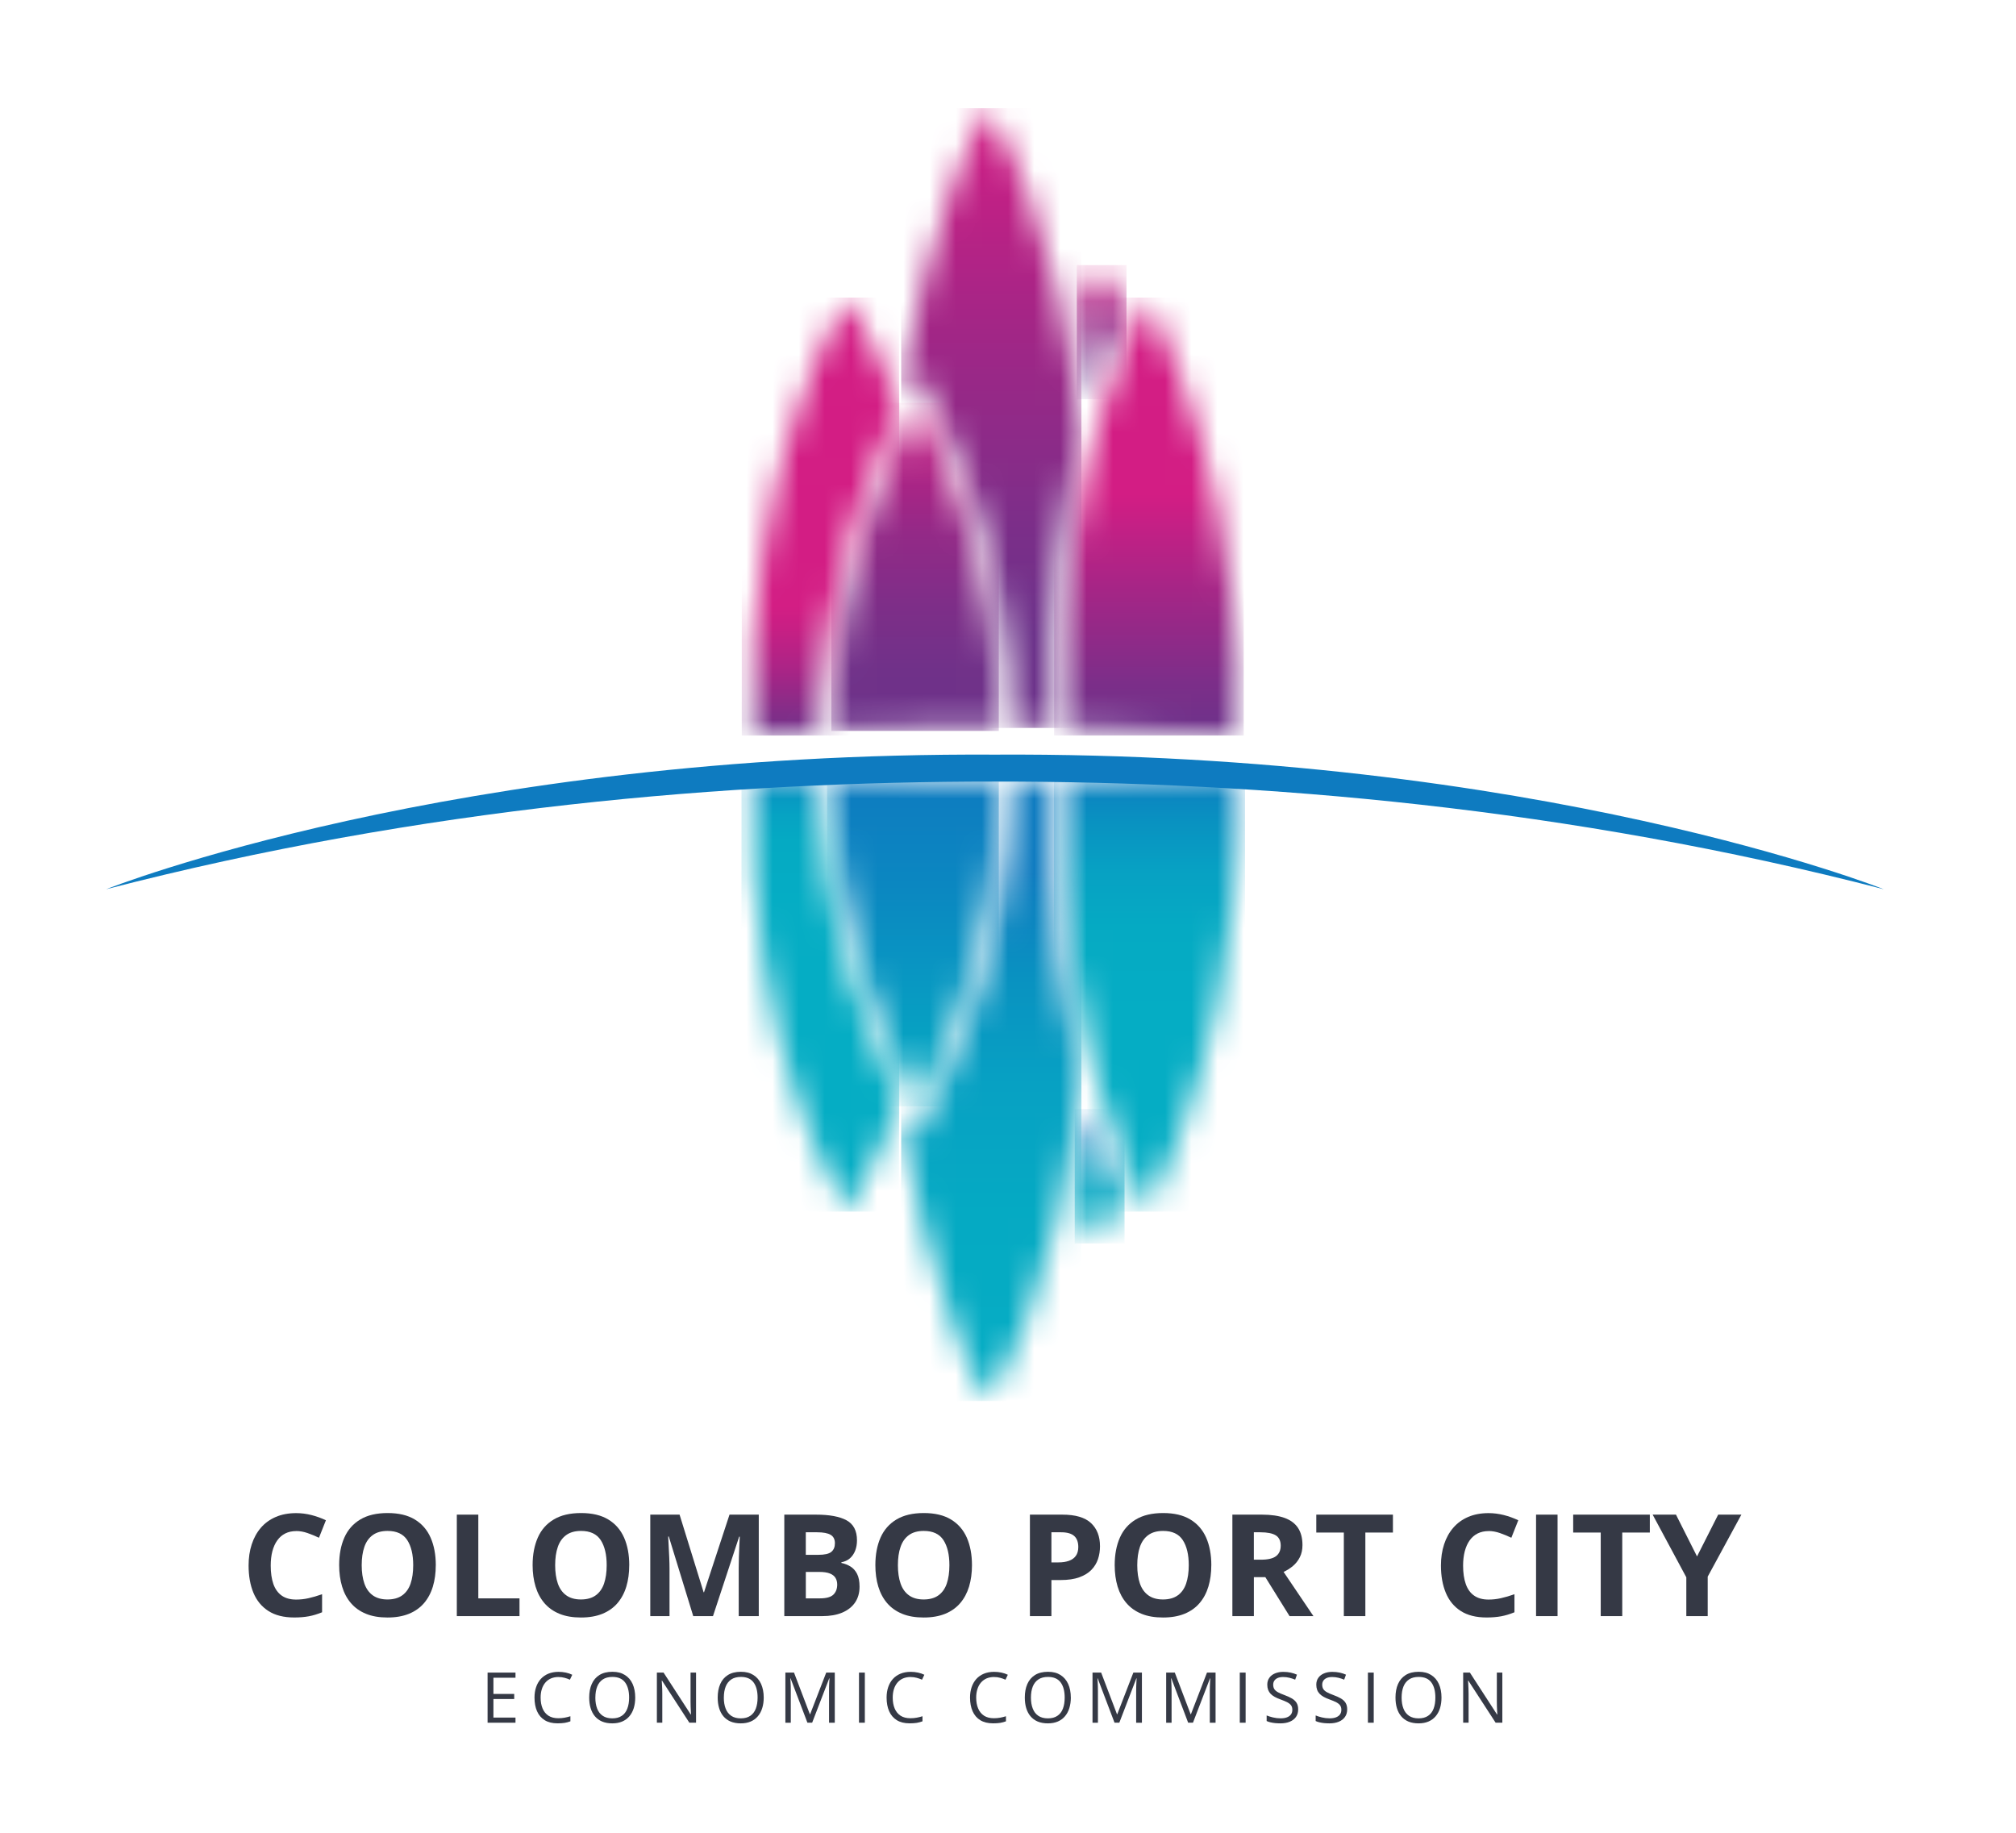 <svg width="77" height="70" viewBox="0 0 77 70" fill="none" xmlns="http://www.w3.org/2000/svg">
<mask id="mask0_742_5489" style="mask-type:luminance" maskUnits="userSpaceOnUse" x="40" y="29" width="8" height="18">
<path d="M40.701 29.803C40.255 40.396 43.856 46.275 43.856 46.275C45.793 42.194 46.53 38.169 46.53 38.169C47.552 33.266 47.212 29.519 47.212 29.519C45.331 29.695 40.7 29.803 40.7 29.803" fill="white"/>
</mask>
<g mask="url(#mask0_742_5489)">
<path d="M47.553 29.519H40.256V46.275H47.553V29.519Z" fill="url(#paint0_linear_742_5489)"/>
</g>
<mask id="mask1_742_5489" style="mask-type:luminance" maskUnits="userSpaceOnUse" x="31" y="29" width="8" height="14">
<path d="M35.034 42.255C35.034 42.255 38.15 36.789 38.15 29.816C38.15 29.816 35.38 29.864 31.823 29.683C31.823 29.683 31.589 35.552 35.034 42.255Z" fill="white"/>
</mask>
<g mask="url(#mask1_742_5489)">
<path d="M38.149 29.682H31.588V42.254H38.149V29.682Z" fill="url(#paint1_linear_742_5489)"/>
</g>
<mask id="mask2_742_5489" style="mask-type:luminance" maskUnits="userSpaceOnUse" x="41" y="42" width="2" height="6">
<path d="M41.048 45.977C41.2 46.282 41.567 46.993 41.913 47.493C41.913 47.493 42.438 46.73 42.952 45.665C42.614 44.966 42.137 43.857 41.672 42.358C41.501 43.683 41.286 44.889 41.048 45.977Z" fill="white"/>
</mask>
<g mask="url(#mask2_742_5489)">
<path d="M42.952 42.358H41.048V47.493H42.952V42.358Z" fill="url(#paint2_linear_742_5489)"/>
</g>
<mask id="mask3_742_5489" style="mask-type:luminance" maskUnits="userSpaceOnUse" x="34" y="29" width="8" height="25">
<path d="M38.663 29.818C38.662 36.845 35.61 42.281 35.48 42.509L35.011 43.332L34.606 42.546L34.421 43.053C34.421 43.053 35.653 50.038 37.733 53.509C37.733 53.509 40.444 49.491 41.305 41.076C40.58 38.308 39.992 34.526 40.187 29.809C39.916 29.811 38.994 29.819 38.662 29.818" fill="white"/>
</mask>
<g mask="url(#mask3_742_5489)">
<path d="M41.305 29.808H34.42V53.508H41.305V29.808Z" fill="url(#paint3_linear_742_5489)"/>
</g>
<mask id="mask4_742_5489" style="mask-type:luminance" maskUnits="userSpaceOnUse" x="28" y="29" width="7" height="18">
<path d="M32.399 46.275C33.507 44.459 34.183 42.519 34.346 42.027C31.129 35.5 31.299 29.937 31.309 29.665C30.642 29.639 28.772 29.506 28.772 29.506C28.319 40.127 32.398 46.275 32.398 46.275" fill="white"/>
</mask>
<g mask="url(#mask4_742_5489)">
<path d="M34.346 29.506H28.32V46.275H34.346V29.506Z" fill="url(#paint4_linear_742_5489)"/>
</g>
<path d="M71.95 33.963C71.95 33.963 58.742 28.71 38.002 28.822C17.262 28.711 4.054 33.963 4.054 33.963C16.139 30.837 27.811 29.848 38.002 29.85C48.193 29.848 59.866 30.837 71.95 33.963Z" fill="#0E7BC0"/>
<mask id="mask5_742_5489" style="mask-type:luminance" maskUnits="userSpaceOnUse" x="41" y="10" width="3" height="6">
<path d="M41.127 11.637C41.365 12.722 41.578 13.926 41.749 15.247C42.213 13.752 42.689 12.645 43.027 11.947C42.513 10.885 41.989 10.123 41.989 10.123C41.644 10.622 41.279 11.332 41.127 11.636" fill="white"/>
</mask>
<g mask="url(#mask5_742_5489)">
<path d="M43.027 10.124H41.127V15.248H43.027V10.124Z" fill="url(#paint5_linear_742_5489)"/>
</g>
<mask id="mask6_742_5489" style="mask-type:luminance" maskUnits="userSpaceOnUse" x="40" y="11" width="8" height="18">
<path d="M40.7 27.808C42.977 27.846 45.153 27.947 47.215 28.092C47.243 27.755 47.504 24.138 46.531 19.471C46.531 19.471 45.793 15.446 43.857 11.365C43.857 11.365 40.263 17.233 40.7 27.808Z" fill="white"/>
</mask>
<g mask="url(#mask6_742_5489)">
<path d="M47.503 11.365H40.262V28.092H47.503V11.365Z" fill="url(#paint6_linear_742_5489)"/>
</g>
<mask id="mask7_742_5489" style="mask-type:luminance" maskUnits="userSpaceOnUse" x="34" y="4" width="8" height="24">
<path d="M34.42 14.588L34.605 15.095L35.01 14.308L35.479 15.131C35.609 15.358 38.652 20.779 38.661 27.791H38.674C38.932 27.791 39.187 27.793 39.442 27.794C39.691 27.796 39.939 27.799 40.186 27.802C39.993 23.098 40.579 19.326 41.304 16.564C40.443 8.149 37.732 4.131 37.732 4.131C35.652 7.602 34.42 14.588 34.42 14.588Z" fill="white"/>
</mask>
<g mask="url(#mask7_742_5489)">
<path d="M41.305 4.131H34.42V27.802H41.305V4.131Z" fill="url(#paint7_linear_742_5489)"/>
</g>
<mask id="mask8_742_5489" style="mask-type:luminance" maskUnits="userSpaceOnUse" x="31" y="15" width="8" height="13">
<path d="M31.822 27.917C33.125 27.858 34.467 27.818 35.845 27.802C35.899 27.801 35.953 27.8 36.007 27.799C36.45 27.794 36.895 27.791 37.346 27.791C37.564 27.791 37.787 27.791 38.008 27.793C38.054 27.793 38.102 27.793 38.149 27.793C38.139 20.834 35.034 15.385 35.034 15.385C31.752 21.768 31.809 27.395 31.822 27.916" fill="white"/>
</mask>
<g mask="url(#mask8_742_5489)">
<path d="M38.149 15.386H31.752V27.917H38.149V15.386Z" fill="url(#paint8_linear_742_5489)"/>
</g>
<mask id="mask9_742_5489" style="mask-type:luminance" maskUnits="userSpaceOnUse" x="28" y="11" width="7" height="18">
<path d="M28.771 28.093C29.598 28.035 30.445 27.985 31.308 27.942C31.293 27.41 31.213 21.969 34.346 15.613C34.183 15.122 33.507 13.181 32.399 11.365C32.399 11.365 28.331 17.497 28.771 28.093Z" fill="white"/>
</mask>
<g mask="url(#mask9_742_5489)">
<path d="M34.346 11.365H28.331V28.093H34.346V11.365Z" fill="url(#paint9_linear_742_5489)"/>
</g>
<path d="M11.312 58.477C11.155 58.477 11.016 58.508 10.895 58.568C10.774 58.629 10.673 58.717 10.591 58.832C10.508 58.947 10.446 59.086 10.403 59.248C10.361 59.41 10.34 59.594 10.34 59.797C10.34 60.071 10.374 60.304 10.441 60.498C10.51 60.692 10.616 60.839 10.758 60.94C10.901 61.042 11.086 61.093 11.312 61.093C11.47 61.093 11.628 61.076 11.786 61.04C11.944 61.005 12.116 60.954 12.302 60.889V61.578C12.13 61.649 11.962 61.7 11.796 61.731C11.63 61.762 11.443 61.777 11.236 61.777C10.837 61.777 10.508 61.694 10.252 61.529C9.995 61.364 9.804 61.133 9.68 60.835C9.556 60.537 9.495 60.189 9.495 59.791C9.495 59.498 9.534 59.229 9.614 58.985C9.694 58.741 9.81 58.529 9.963 58.351C10.117 58.172 10.307 58.035 10.534 57.937C10.76 57.84 11.02 57.791 11.313 57.791C11.506 57.791 11.699 57.816 11.892 57.864C12.086 57.913 12.271 57.98 12.448 58.064L12.183 58.732C12.038 58.663 11.892 58.603 11.745 58.552C11.598 58.501 11.454 58.475 11.312 58.475V58.477Z" fill="#353945"/>
<path d="M16.644 59.781C16.644 60.08 16.607 60.352 16.533 60.597C16.459 60.842 16.346 61.052 16.195 61.229C16.044 61.405 15.852 61.541 15.621 61.636C15.389 61.73 15.116 61.778 14.8 61.778C14.483 61.778 14.209 61.731 13.978 61.636C13.746 61.541 13.555 61.405 13.404 61.229C13.253 61.052 13.14 60.841 13.066 60.595C12.992 60.35 12.954 60.077 12.954 59.776C12.954 59.375 13.02 59.025 13.152 58.727C13.283 58.429 13.486 58.198 13.761 58.034C14.034 57.87 14.383 57.788 14.805 57.788C15.227 57.788 15.572 57.87 15.843 58.034C16.114 58.198 16.316 58.43 16.447 58.728C16.579 59.027 16.645 59.378 16.645 59.781H16.644ZM13.815 59.781C13.815 60.052 13.85 60.284 13.917 60.48C13.985 60.675 14.092 60.825 14.236 60.93C14.381 61.035 14.569 61.089 14.799 61.089C15.029 61.089 15.221 61.036 15.366 60.93C15.51 60.825 15.617 60.675 15.683 60.48C15.749 60.284 15.782 60.052 15.782 59.781C15.782 59.375 15.706 59.055 15.554 58.821C15.402 58.588 15.152 58.471 14.804 58.471C14.572 58.471 14.384 58.523 14.238 58.629C14.092 58.734 13.985 58.884 13.917 59.08C13.849 59.275 13.815 59.509 13.815 59.781Z" fill="#353945"/>
<path d="M17.448 61.725V57.849H18.269V61.047H19.842V61.725H17.448Z" fill="#353945"/>
<path d="M24.033 59.781C24.033 60.08 23.996 60.352 23.922 60.597C23.848 60.842 23.735 61.052 23.584 61.229C23.433 61.405 23.241 61.541 23.01 61.636C22.779 61.73 22.505 61.778 22.189 61.778C21.873 61.778 21.598 61.731 21.367 61.636C21.135 61.541 20.945 61.405 20.793 61.229C20.642 61.052 20.53 60.841 20.455 60.595C20.381 60.35 20.343 60.077 20.343 59.776C20.343 59.375 20.41 59.025 20.541 58.727C20.672 58.429 20.875 58.198 21.15 58.034C21.423 57.87 21.772 57.788 22.194 57.788C22.616 57.788 22.961 57.87 23.232 58.034C23.504 58.198 23.705 58.43 23.837 58.728C23.968 59.027 24.034 59.378 24.034 59.781H24.033ZM21.204 59.781C21.204 60.052 21.239 60.284 21.306 60.48C21.374 60.675 21.481 60.825 21.626 60.93C21.77 61.035 21.958 61.089 22.188 61.089C22.418 61.089 22.611 61.036 22.755 60.93C22.899 60.825 23.006 60.675 23.072 60.48C23.138 60.284 23.172 60.052 23.172 59.781C23.172 59.375 23.096 59.055 22.944 58.821C22.791 58.588 22.541 58.471 22.193 58.471C21.962 58.471 21.773 58.523 21.627 58.629C21.481 58.734 21.374 58.884 21.306 59.08C21.238 59.275 21.204 59.509 21.204 59.781Z" fill="#353945"/>
<path d="M26.478 61.725L25.544 58.684H25.521C25.525 58.757 25.53 58.866 25.538 59.012C25.546 59.158 25.553 59.313 25.561 59.477C25.568 59.641 25.572 59.79 25.572 59.922V61.725H24.837V57.849H25.956L26.874 60.813H26.89L27.863 57.849H28.981V61.725H28.215V59.891C28.215 59.769 28.217 59.628 28.222 59.469C28.227 59.309 28.232 59.158 28.239 59.014C28.246 58.87 28.252 58.762 28.255 58.69H28.232L27.232 61.725H26.479H26.478Z" fill="#353945"/>
<path d="M29.956 57.849H31.163C31.679 57.849 32.069 57.921 32.335 58.066C32.6 58.212 32.732 58.466 32.732 58.83C32.732 58.977 32.709 59.109 32.662 59.228C32.615 59.346 32.547 59.444 32.459 59.52C32.371 59.596 32.263 59.645 32.136 59.668V59.694C32.265 59.721 32.381 59.767 32.485 59.831C32.589 59.896 32.673 59.989 32.736 60.112C32.799 60.236 32.83 60.398 32.83 60.601C32.83 60.836 32.772 61.038 32.658 61.206C32.543 61.373 32.379 61.502 32.166 61.592C31.953 61.681 31.7 61.725 31.407 61.725H29.956V57.849ZM30.778 59.384H31.255C31.494 59.384 31.659 59.347 31.751 59.272C31.843 59.197 31.889 59.086 31.889 58.939C31.889 58.792 31.834 58.684 31.725 58.62C31.616 58.555 31.445 58.523 31.21 58.523H30.777V59.385L30.778 59.384ZM30.778 60.036V61.047H31.314C31.562 61.047 31.733 60.999 31.831 60.904C31.928 60.809 31.977 60.68 31.977 60.519C31.977 60.423 31.955 60.34 31.913 60.268C31.87 60.195 31.799 60.138 31.699 60.098C31.6 60.057 31.462 60.037 31.287 60.037H30.778V60.036Z" fill="#353945"/>
<path d="M37.124 59.781C37.124 60.08 37.086 60.352 37.013 60.597C36.938 60.842 36.826 61.052 36.674 61.229C36.523 61.405 36.332 61.541 36.101 61.636C35.869 61.73 35.595 61.778 35.279 61.778C34.963 61.778 34.688 61.731 34.457 61.636C34.226 61.541 34.035 61.405 33.883 61.229C33.732 61.052 33.62 60.841 33.545 60.595C33.471 60.35 33.434 60.077 33.434 59.776C33.434 59.375 33.5 59.025 33.631 58.727C33.763 58.429 33.966 58.198 34.24 58.034C34.514 57.87 34.862 57.788 35.284 57.788C35.706 57.788 36.051 57.87 36.322 58.034C36.594 58.198 36.795 58.43 36.927 58.728C37.058 59.027 37.124 59.378 37.124 59.781H37.124ZM34.295 59.781C34.295 60.052 34.329 60.284 34.397 60.48C34.464 60.675 34.571 60.825 34.716 60.93C34.86 61.035 35.048 61.089 35.278 61.089C35.508 61.089 35.701 61.036 35.845 60.93C35.99 60.825 36.096 60.675 36.162 60.48C36.228 60.284 36.262 60.052 36.262 59.781C36.262 59.375 36.186 59.055 36.034 58.821C35.882 58.588 35.632 58.471 35.283 58.471C35.052 58.471 34.863 58.523 34.717 58.629C34.571 58.734 34.464 58.884 34.397 59.08C34.328 59.275 34.295 59.509 34.295 59.781Z" fill="#353945"/>
<path d="M40.575 57.849C41.075 57.849 41.44 57.956 41.67 58.171C41.9 58.386 42.014 58.682 42.014 59.058C42.014 59.228 41.989 59.391 41.938 59.545C41.886 59.7 41.803 59.837 41.687 59.957C41.571 60.077 41.417 60.172 41.224 60.242C41.031 60.312 40.794 60.347 40.511 60.347H40.158V61.725H39.337V57.849H40.575ZM40.532 58.523H40.158V59.673H40.429C40.583 59.673 40.716 59.653 40.83 59.612C40.943 59.572 41.03 59.508 41.092 59.422C41.153 59.335 41.185 59.223 41.185 59.087C41.185 58.897 41.131 58.754 41.026 58.662C40.919 58.569 40.755 58.523 40.532 58.523Z" fill="#353945"/>
<path d="M46.265 59.781C46.265 60.08 46.228 60.352 46.154 60.597C46.08 60.842 45.968 61.052 45.816 61.229C45.665 61.405 45.474 61.541 45.242 61.636C45.011 61.73 44.737 61.778 44.42 61.778C44.103 61.778 43.83 61.731 43.599 61.636C43.367 61.541 43.176 61.405 43.025 61.229C42.873 61.052 42.761 60.841 42.686 60.595C42.613 60.35 42.575 60.077 42.575 59.776C42.575 59.375 42.642 59.025 42.773 58.727C42.904 58.429 43.108 58.198 43.382 58.034C43.656 57.87 44.004 57.788 44.426 57.788C44.848 57.788 45.193 57.87 45.464 58.034C45.736 58.198 45.937 58.43 46.069 58.728C46.2 59.027 46.266 59.378 46.266 59.781H46.265ZM43.437 59.781C43.437 60.052 43.471 60.284 43.538 60.48C43.606 60.675 43.713 60.825 43.858 60.93C44.002 61.035 44.19 61.089 44.419 61.089C44.649 61.089 44.842 61.036 44.987 60.93C45.132 60.825 45.238 60.675 45.304 60.48C45.37 60.284 45.404 60.052 45.404 59.781C45.404 59.375 45.328 59.055 45.175 58.821C45.023 58.588 44.773 58.471 44.425 58.471C44.194 58.471 44.005 58.523 43.859 58.629C43.713 58.734 43.606 58.884 43.538 59.08C43.471 59.275 43.437 59.509 43.437 59.781Z" fill="#353945"/>
<path d="M48.198 57.849C48.55 57.849 48.84 57.892 49.069 57.976C49.298 58.061 49.468 58.189 49.58 58.361C49.691 58.532 49.747 58.749 49.747 59.011C49.747 59.187 49.714 59.342 49.647 59.474C49.58 59.607 49.491 59.719 49.382 59.811C49.272 59.903 49.154 59.978 49.026 60.036L50.166 61.725H49.254L48.329 60.237H47.891V61.725H47.07V57.848H48.199L48.198 57.849ZM48.14 58.523H47.89V59.57H48.156C48.428 59.57 48.623 59.524 48.74 59.433C48.858 59.342 48.916 59.208 48.916 59.032C48.916 58.855 48.853 58.717 48.727 58.64C48.601 58.562 48.405 58.523 48.14 58.523Z" fill="#353945"/>
<path d="M52.149 61.725H51.327V58.533H50.275V57.849H53.202V58.533H52.149V61.725Z" fill="#353945"/>
<path d="M56.855 58.477C56.698 58.477 56.559 58.508 56.438 58.568C56.317 58.629 56.215 58.717 56.133 58.832C56.051 58.947 55.989 59.086 55.946 59.248C55.904 59.41 55.882 59.594 55.882 59.797C55.882 60.071 55.916 60.304 55.984 60.498C56.052 60.692 56.157 60.839 56.301 60.94C56.444 61.042 56.629 61.093 56.855 61.093C57.012 61.093 57.17 61.076 57.328 61.04C57.487 61.005 57.658 60.954 57.844 60.889V61.578C57.672 61.649 57.503 61.7 57.338 61.731C57.171 61.762 56.985 61.777 56.778 61.777C56.379 61.777 56.05 61.694 55.793 61.529C55.536 61.364 55.346 61.133 55.222 60.835C55.098 60.537 55.036 60.189 55.036 59.791C55.036 59.498 55.076 59.229 55.156 58.985C55.235 58.741 55.352 58.529 55.506 58.351C55.66 58.172 55.849 58.035 56.076 57.937C56.302 57.84 56.562 57.791 56.856 57.791C57.048 57.791 57.242 57.816 57.435 57.864C57.629 57.913 57.813 57.98 57.99 58.064L57.725 58.732C57.58 58.663 57.434 58.603 57.288 58.552C57.141 58.501 56.996 58.475 56.855 58.475V58.477Z" fill="#353945"/>
<path d="M58.669 61.725V57.849H59.49V61.725H58.669Z" fill="#353945"/>
<path d="M61.961 61.725H61.139V58.533H60.087V57.849H63.014V58.533H61.961V61.725Z" fill="#353945"/>
<path d="M64.817 59.445L65.625 57.849H66.511L65.225 60.217V61.725H64.408V60.243L63.122 57.849H64.013L64.817 59.445Z" fill="#353945"/>
<path d="M19.689 65.796H18.623V63.882H19.689V64.078H18.846V64.697H19.64V64.891H18.846V65.6H19.689V65.796Z" fill="#353945"/>
<path d="M21.331 64.05C21.225 64.05 21.13 64.069 21.046 64.104C20.961 64.141 20.89 64.193 20.831 64.262C20.773 64.33 20.727 64.413 20.696 64.509C20.665 64.606 20.649 64.715 20.649 64.836C20.649 64.997 20.674 65.136 20.724 65.254C20.774 65.373 20.849 65.464 20.949 65.529C21.049 65.593 21.174 65.625 21.324 65.625C21.41 65.625 21.489 65.618 21.565 65.604C21.641 65.59 21.714 65.571 21.786 65.549V65.743C21.716 65.769 21.643 65.789 21.566 65.802C21.489 65.814 21.398 65.82 21.293 65.82C21.098 65.82 20.935 65.78 20.805 65.7C20.675 65.619 20.577 65.505 20.512 65.358C20.447 65.21 20.415 65.036 20.415 64.835C20.415 64.691 20.435 64.558 20.476 64.438C20.516 64.318 20.575 64.215 20.653 64.127C20.732 64.04 20.827 63.973 20.941 63.925C21.055 63.878 21.186 63.853 21.334 63.853C21.43 63.853 21.524 63.863 21.613 63.882C21.703 63.901 21.784 63.929 21.857 63.965L21.767 64.154C21.707 64.126 21.64 64.101 21.567 64.082C21.494 64.062 21.416 64.051 21.331 64.051V64.05Z" fill="#353945"/>
<path d="M24.262 64.836C24.262 64.983 24.243 65.118 24.206 65.238C24.169 65.359 24.112 65.463 24.039 65.55C23.965 65.637 23.874 65.704 23.764 65.751C23.655 65.798 23.529 65.821 23.385 65.821C23.241 65.821 23.108 65.798 22.997 65.751C22.886 65.704 22.794 65.636 22.721 65.549C22.648 65.462 22.594 65.358 22.558 65.236C22.521 65.115 22.504 64.981 22.504 64.833C22.504 64.638 22.536 64.466 22.601 64.319C22.666 64.171 22.764 64.056 22.895 63.974C23.027 63.892 23.191 63.851 23.39 63.851C23.588 63.851 23.738 63.892 23.867 63.973C23.997 64.053 24.096 64.168 24.162 64.315C24.228 64.462 24.262 64.636 24.262 64.835V64.836ZM22.739 64.836C22.739 64.998 22.762 65.138 22.808 65.257C22.854 65.376 22.925 65.468 23.021 65.532C23.117 65.597 23.238 65.63 23.386 65.63C23.533 65.63 23.655 65.598 23.75 65.532C23.845 65.468 23.915 65.377 23.96 65.257C24.006 65.139 24.029 64.998 24.029 64.836C24.029 64.589 23.977 64.395 23.874 64.256C23.77 64.117 23.609 64.047 23.39 64.047C23.242 64.047 23.12 64.079 23.024 64.143C22.928 64.207 22.857 64.297 22.81 64.415C22.763 64.532 22.74 64.672 22.74 64.836H22.739Z" fill="#353945"/>
<path d="M26.585 65.795H26.329L25.286 64.188H25.275C25.277 64.231 25.28 64.279 25.284 64.334C25.288 64.389 25.29 64.446 25.293 64.508C25.295 64.57 25.296 64.632 25.296 64.696V65.795H25.089V63.881H25.344L26.383 65.483H26.392C26.391 65.453 26.389 65.409 26.386 65.353C26.383 65.297 26.38 65.236 26.378 65.171C26.376 65.107 26.375 65.046 26.375 64.99V63.882H26.585V65.795H26.585Z" fill="#353945"/>
<path d="M29.17 64.836C29.17 64.983 29.151 65.118 29.113 65.238C29.076 65.359 29.02 65.463 28.946 65.55C28.872 65.637 28.781 65.704 28.672 65.751C28.562 65.798 28.436 65.821 28.293 65.821C28.149 65.821 28.015 65.798 27.904 65.751C27.793 65.704 27.702 65.636 27.629 65.549C27.556 65.462 27.501 65.358 27.466 65.236C27.429 65.115 27.412 64.981 27.412 64.833C27.412 64.638 27.444 64.466 27.509 64.319C27.573 64.171 27.672 64.056 27.803 63.974C27.934 63.892 28.099 63.851 28.297 63.851C28.495 63.851 28.646 63.892 28.775 63.973C28.904 64.053 29.003 64.168 29.069 64.315C29.135 64.462 29.17 64.636 29.17 64.835V64.836ZM27.646 64.836C27.646 64.998 27.669 65.138 27.716 65.257C27.762 65.376 27.833 65.468 27.928 65.532C28.024 65.597 28.146 65.63 28.293 65.63C28.441 65.63 28.563 65.598 28.658 65.532C28.752 65.468 28.823 65.377 28.868 65.257C28.913 65.139 28.936 64.998 28.936 64.836C28.936 64.589 28.885 64.395 28.781 64.256C28.678 64.117 28.517 64.047 28.298 64.047C28.15 64.047 28.027 64.079 27.931 64.143C27.836 64.207 27.764 64.297 27.717 64.415C27.671 64.532 27.647 64.672 27.647 64.836H27.646Z" fill="#353945"/>
<path d="M30.839 65.796L30.196 64.102H30.186C30.19 64.138 30.193 64.182 30.195 64.233C30.198 64.285 30.2 64.34 30.202 64.401C30.203 64.462 30.204 64.523 30.204 64.586V65.796H29.997V63.882H30.327L30.933 65.473H30.942L31.557 63.882H31.884V65.796H31.665V64.57C31.665 64.513 31.666 64.457 31.667 64.399C31.669 64.342 31.671 64.288 31.674 64.237C31.676 64.186 31.679 64.142 31.682 64.104H31.671L31.02 65.795H30.839V65.796Z" fill="#353945"/>
<path d="M32.809 65.796V63.882H33.032V65.796H32.809Z" fill="#353945"/>
<path d="M34.779 64.05C34.673 64.05 34.578 64.069 34.494 64.104C34.409 64.141 34.338 64.193 34.279 64.262C34.221 64.33 34.175 64.413 34.144 64.509C34.113 64.606 34.097 64.715 34.097 64.836C34.097 64.997 34.122 65.136 34.172 65.254C34.222 65.373 34.298 65.464 34.397 65.529C34.497 65.593 34.622 65.625 34.772 65.625C34.858 65.625 34.938 65.618 35.014 65.604C35.089 65.59 35.163 65.571 35.234 65.549V65.743C35.164 65.769 35.091 65.789 35.014 65.802C34.938 65.814 34.846 65.82 34.741 65.82C34.546 65.82 34.383 65.78 34.254 65.7C34.123 65.619 34.026 65.505 33.96 65.358C33.895 65.21 33.863 65.036 33.863 64.835C33.863 64.691 33.883 64.558 33.924 64.438C33.964 64.318 34.023 64.215 34.102 64.127C34.18 64.04 34.276 63.973 34.39 63.925C34.504 63.878 34.634 63.853 34.782 63.853C34.878 63.853 34.972 63.863 35.062 63.882C35.151 63.901 35.233 63.929 35.305 63.965L35.216 64.154C35.155 64.126 35.088 64.101 35.015 64.082C34.942 64.062 34.864 64.051 34.779 64.051V64.05Z" fill="#353945"/>
<path d="M37.967 64.05C37.861 64.05 37.767 64.069 37.683 64.104C37.599 64.141 37.527 64.193 37.468 64.262C37.408 64.33 37.364 64.413 37.333 64.509C37.301 64.606 37.285 64.715 37.285 64.836C37.285 64.997 37.31 65.136 37.361 65.254C37.411 65.373 37.486 65.464 37.586 65.529C37.685 65.593 37.811 65.625 37.96 65.625C38.046 65.625 38.126 65.618 38.202 65.604C38.277 65.59 38.351 65.571 38.422 65.549V65.743C38.352 65.769 38.279 65.789 38.203 65.802C38.126 65.814 38.035 65.82 37.929 65.82C37.735 65.82 37.572 65.78 37.441 65.7C37.31 65.619 37.213 65.505 37.148 65.358C37.083 65.21 37.05 65.036 37.05 64.835C37.05 64.691 37.071 64.558 37.111 64.438C37.152 64.318 37.211 64.215 37.289 64.127C37.367 64.04 37.463 63.973 37.577 63.925C37.691 63.878 37.822 63.853 37.969 63.853C38.066 63.853 38.159 63.863 38.25 63.882C38.34 63.901 38.421 63.929 38.493 63.965L38.404 64.154C38.343 64.126 38.276 64.101 38.203 64.082C38.131 64.061 38.052 64.051 37.967 64.051V64.05Z" fill="#353945"/>
<path d="M40.9 64.836C40.9 64.983 40.88 65.118 40.843 65.238C40.806 65.359 40.75 65.463 40.676 65.55C40.602 65.637 40.511 65.704 40.402 65.751C40.292 65.798 40.166 65.821 40.022 65.821C39.879 65.821 39.745 65.798 39.634 65.751C39.523 65.704 39.432 65.636 39.359 65.549C39.286 65.462 39.231 65.358 39.195 65.236C39.159 65.115 39.142 64.981 39.142 64.833C39.142 64.638 39.173 64.466 39.238 64.319C39.303 64.171 39.401 64.056 39.532 63.974C39.664 63.892 39.828 63.851 40.026 63.851C40.224 63.851 40.375 63.892 40.504 63.973C40.633 64.054 40.731 64.168 40.798 64.315C40.865 64.462 40.899 64.636 40.899 64.835L40.9 64.836ZM39.376 64.836C39.376 64.998 39.399 65.138 39.446 65.257C39.492 65.376 39.562 65.468 39.658 65.532C39.754 65.597 39.876 65.63 40.023 65.63C40.171 65.63 40.293 65.598 40.388 65.532C40.483 65.468 40.553 65.377 40.598 65.257C40.643 65.139 40.665 64.998 40.665 64.836C40.665 64.589 40.614 64.395 40.51 64.256C40.407 64.117 40.246 64.047 40.027 64.047C39.879 64.047 39.756 64.079 39.661 64.143C39.565 64.207 39.493 64.297 39.446 64.415C39.4 64.532 39.376 64.672 39.376 64.836Z" fill="#353945"/>
<path d="M42.569 65.796L41.926 64.102H41.916C41.919 64.138 41.922 64.182 41.925 64.233C41.927 64.285 41.929 64.34 41.932 64.401C41.933 64.462 41.935 64.523 41.935 64.586V65.796H41.728V63.882H42.058L42.663 65.473H42.673L43.288 63.882H43.615V65.796H43.395V64.57C43.395 64.513 43.396 64.457 43.398 64.399C43.4 64.342 43.402 64.288 43.405 64.237C43.408 64.186 43.411 64.142 43.413 64.104H43.402L42.752 65.795H42.57L42.569 65.796Z" fill="#353945"/>
<path d="M45.381 65.796L44.739 64.102H44.728C44.732 64.138 44.735 64.182 44.738 64.233C44.74 64.285 44.742 64.34 44.745 64.401C44.746 64.462 44.748 64.523 44.748 64.586V65.796H44.541V63.882H44.871L45.476 65.473H45.486L46.1 63.882H46.428V65.796H46.208V64.57C46.208 64.513 46.209 64.457 46.211 64.399C46.213 64.342 46.215 64.288 46.218 64.237C46.221 64.186 46.224 64.142 46.226 64.104H46.215L45.565 65.795H45.383L45.381 65.796Z" fill="#353945"/>
<path d="M47.353 65.796V63.882H47.576V65.796H47.353Z" fill="#353945"/>
<path d="M49.583 65.286C49.583 65.399 49.555 65.496 49.499 65.576C49.442 65.656 49.363 65.716 49.262 65.758C49.161 65.8 49.042 65.821 48.905 65.821C48.833 65.821 48.764 65.817 48.7 65.811C48.635 65.804 48.576 65.794 48.522 65.781C48.468 65.768 48.42 65.752 48.379 65.732V65.519C48.444 65.546 48.524 65.571 48.618 65.594C48.713 65.617 48.812 65.629 48.914 65.629C49.01 65.629 49.091 65.616 49.157 65.59C49.223 65.564 49.274 65.527 49.309 65.479C49.343 65.431 49.36 65.373 49.36 65.304C49.36 65.236 49.346 65.184 49.317 65.14C49.288 65.096 49.24 65.056 49.173 65.019C49.106 64.984 49.015 64.945 48.9 64.904C48.819 64.875 48.748 64.843 48.686 64.809C48.624 64.775 48.572 64.735 48.53 64.692C48.489 64.648 48.457 64.598 48.435 64.54C48.414 64.482 48.403 64.417 48.403 64.342C48.403 64.24 48.429 64.153 48.482 64.08C48.533 64.007 48.605 63.952 48.697 63.913C48.789 63.874 48.895 63.854 49.015 63.854C49.117 63.854 49.212 63.864 49.299 63.883C49.385 63.902 49.465 63.928 49.537 63.961L49.468 64.152C49.399 64.123 49.326 64.099 49.249 64.08C49.172 64.061 49.093 64.051 49.011 64.051C48.928 64.051 48.859 64.063 48.803 64.087C48.747 64.111 48.704 64.145 48.674 64.189C48.644 64.232 48.629 64.284 48.629 64.344C48.629 64.411 48.644 64.468 48.672 64.512C48.7 64.557 48.745 64.596 48.808 64.631C48.87 64.665 48.953 64.702 49.056 64.739C49.168 64.78 49.264 64.823 49.342 64.869C49.42 64.915 49.48 64.971 49.521 65.036C49.562 65.102 49.583 65.186 49.583 65.287V65.286Z" fill="#353945"/>
<path d="M51.455 65.286C51.455 65.399 51.427 65.496 51.37 65.576C51.314 65.656 51.235 65.716 51.134 65.758C51.033 65.8 50.914 65.821 50.777 65.821C50.705 65.821 50.636 65.817 50.572 65.811C50.507 65.804 50.448 65.794 50.394 65.781C50.34 65.768 50.292 65.752 50.251 65.732V65.519C50.316 65.546 50.396 65.571 50.49 65.594C50.585 65.617 50.683 65.629 50.786 65.629C50.882 65.629 50.963 65.616 51.029 65.59C51.095 65.564 51.146 65.527 51.181 65.479C51.215 65.431 51.232 65.373 51.232 65.304C51.232 65.236 51.218 65.184 51.189 65.14C51.16 65.096 51.112 65.056 51.045 65.019C50.978 64.984 50.887 64.945 50.772 64.904C50.691 64.875 50.62 64.843 50.558 64.809C50.496 64.775 50.444 64.735 50.402 64.692C50.36 64.648 50.328 64.598 50.307 64.54C50.286 64.482 50.275 64.417 50.275 64.342C50.275 64.24 50.301 64.153 50.354 64.08C50.405 64.007 50.477 63.952 50.569 63.913C50.661 63.874 50.767 63.854 50.887 63.854C50.989 63.854 51.084 63.864 51.171 63.883C51.257 63.902 51.337 63.928 51.409 63.961L51.34 64.152C51.271 64.123 51.198 64.099 51.121 64.08C51.044 64.061 50.965 64.051 50.883 64.051C50.8 64.051 50.731 64.063 50.675 64.087C50.619 64.111 50.575 64.145 50.546 64.189C50.516 64.232 50.501 64.284 50.501 64.344C50.501 64.411 50.516 64.468 50.544 64.512C50.572 64.557 50.617 64.596 50.68 64.631C50.742 64.665 50.825 64.702 50.927 64.739C51.04 64.78 51.136 64.823 51.214 64.869C51.292 64.915 51.352 64.971 51.393 65.036C51.434 65.102 51.455 65.186 51.455 65.287V65.286Z" fill="#353945"/>
<path d="M52.247 65.796V63.882H52.469V65.796H52.247Z" fill="#353945"/>
<path d="M55.057 64.836C55.057 64.983 55.038 65.118 55.001 65.238C54.964 65.359 54.908 65.463 54.834 65.55C54.76 65.637 54.669 65.704 54.56 65.751C54.45 65.798 54.324 65.821 54.18 65.821C54.037 65.821 53.903 65.798 53.792 65.751C53.681 65.704 53.59 65.636 53.517 65.549C53.444 65.462 53.389 65.358 53.353 65.236C53.317 65.115 53.3 64.981 53.3 64.833C53.3 64.638 53.331 64.466 53.396 64.319C53.461 64.171 53.559 64.056 53.69 63.974C53.822 63.892 53.986 63.851 54.184 63.851C54.383 63.851 54.533 63.892 54.662 63.973C54.791 64.054 54.89 64.168 54.956 64.315C55.023 64.462 55.057 64.636 55.057 64.835L55.057 64.836ZM53.534 64.836C53.534 64.998 53.557 65.138 53.604 65.257C53.65 65.376 53.721 65.468 53.816 65.532C53.912 65.597 54.034 65.63 54.181 65.63C54.329 65.63 54.451 65.598 54.546 65.532C54.641 65.468 54.711 65.377 54.756 65.257C54.801 65.139 54.823 64.998 54.823 64.836C54.823 64.589 54.772 64.395 54.668 64.256C54.565 64.117 54.404 64.047 54.185 64.047C54.037 64.047 53.914 64.079 53.819 64.143C53.723 64.207 53.651 64.297 53.604 64.415C53.558 64.532 53.534 64.672 53.534 64.836Z" fill="#353945"/>
<path d="M57.381 65.795H57.124L56.081 64.188H56.071C56.074 64.231 56.077 64.279 56.08 64.334C56.084 64.389 56.086 64.446 56.088 64.508C56.09 64.57 56.092 64.632 56.092 64.696V65.795H55.885V63.881H56.141L57.179 65.483H57.189C57.187 65.453 57.185 65.409 57.182 65.353C57.179 65.297 57.176 65.236 57.174 65.171C57.172 65.107 57.171 65.046 57.171 64.99V63.882H57.381V65.795Z" fill="#353945"/>
<defs>
<linearGradient id="paint0_linear_742_5489" x1="43.754" y1="29.563" x2="43.754" y2="46.301" gradientUnits="userSpaceOnUse">
<stop stop-color="#0D7DC0"/>
<stop offset="0.11" stop-color="#0992C1"/>
<stop offset="0.22" stop-color="#07A1C3"/>
<stop offset="0.35" stop-color="#05AAC3"/>
<stop offset="0.55" stop-color="#05ADC4"/>
<stop offset="1" stop-color="#05ADC4"/>
</linearGradient>
<linearGradient id="paint1_linear_742_5489" x1="35.009" y1="29.659" x2="35.009" y2="42.217" gradientUnits="userSpaceOnUse">
<stop stop-color="#0E7BC0"/>
<stop offset="0.33" stop-color="#0B87C1"/>
<stop offset="0.95" stop-color="#05AAC3"/>
<stop offset="1" stop-color="#05ADC4"/>
</linearGradient>
<linearGradient id="paint2_linear_742_5489" x1="42.193" y1="42.312" x2="42.193" y2="47.442" gradientUnits="userSpaceOnUse">
<stop stop-color="#0E7BC0"/>
<stop offset="0.15" stop-color="#0E7BC0"/>
<stop offset="0.16" stop-color="#0D7DC0"/>
<stop offset="0.32" stop-color="#0992C1"/>
<stop offset="0.49" stop-color="#07A1C3"/>
<stop offset="0.7" stop-color="#05AAC3"/>
<stop offset="1" stop-color="#05ADC4"/>
</linearGradient>
<linearGradient id="paint3_linear_742_5489" x1="38.008" y1="29.812" x2="38.008" y2="53.486" gradientUnits="userSpaceOnUse">
<stop stop-color="#0E7BC0"/>
<stop offset="0.15" stop-color="#0E7BC0"/>
<stop offset="0.16" stop-color="#0D7DC0"/>
<stop offset="0.32" stop-color="#0992C1"/>
<stop offset="0.49" stop-color="#07A1C3"/>
<stop offset="0.7" stop-color="#05AAC3"/>
<stop offset="1" stop-color="#05ADC4"/>
</linearGradient>
<linearGradient id="paint4_linear_742_5489" x1="31.637" y1="29.461" x2="31.637" y2="46.211" gradientUnits="userSpaceOnUse">
<stop stop-color="#0E7BC0"/>
<stop offset="0.02" stop-color="#0C85C0"/>
<stop offset="0.05" stop-color="#0896C2"/>
<stop offset="0.1" stop-color="#06A3C3"/>
<stop offset="0.16" stop-color="#05AAC3"/>
<stop offset="0.3" stop-color="#05ADC4"/>
<stop offset="1" stop-color="#05ADC4"/>
</linearGradient>
<linearGradient id="paint5_linear_742_5489" x1="41.93" y1="15.278" x2="41.93" y2="10.149" gradientUnits="userSpaceOnUse">
<stop stop-color="#6C328A"/>
<stop offset="0.15" stop-color="#6C328A"/>
<stop offset="0.33" stop-color="#7C2E89"/>
<stop offset="0.68" stop-color="#A72586"/>
<stop offset="1" stop-color="#D31D84"/>
</linearGradient>
<linearGradient id="paint6_linear_742_5489" x1="43.956" y1="28.076" x2="43.956" y2="11.367" gradientUnits="userSpaceOnUse">
<stop stop-color="#6C328A"/>
<stop offset="0.12" stop-color="#7C2E89"/>
<stop offset="0.34" stop-color="#A72586"/>
<stop offset="0.55" stop-color="#D31D84"/>
<stop offset="1" stop-color="#D31D84"/>
</linearGradient>
<linearGradient id="paint7_linear_742_5489" x1="37.9" y1="27.786" x2="37.9" y2="4.141" gradientUnits="userSpaceOnUse">
<stop stop-color="#6C328A"/>
<stop offset="0.15" stop-color="#6C328A"/>
<stop offset="0.33" stop-color="#7C2E89"/>
<stop offset="0.68" stop-color="#A72586"/>
<stop offset="1" stop-color="#D31D84"/>
</linearGradient>
<linearGradient id="paint8_linear_742_5489" x1="35.254" y1="27.863" x2="35.254" y2="15.296" gradientUnits="userSpaceOnUse">
<stop stop-color="#6C328A"/>
<stop offset="0.18" stop-color="#703189"/>
<stop offset="0.38" stop-color="#7E2E88"/>
<stop offset="0.6" stop-color="#942987"/>
<stop offset="0.82" stop-color="#B42385"/>
<stop offset="1" stop-color="#D31D84"/>
</linearGradient>
<linearGradient id="paint9_linear_742_5489" x1="30.974" y1="28.172" x2="30.974" y2="11.464" gradientUnits="userSpaceOnUse">
<stop stop-color="#6C328A"/>
<stop offset="0.05" stop-color="#7F2D88"/>
<stop offset="0.16" stop-color="#AC2486"/>
<stop offset="0.25" stop-color="#C81F84"/>
<stop offset="0.3" stop-color="#D31D84"/>
<stop offset="1" stop-color="#D31D84"/>
</linearGradient>
</defs>
</svg>
